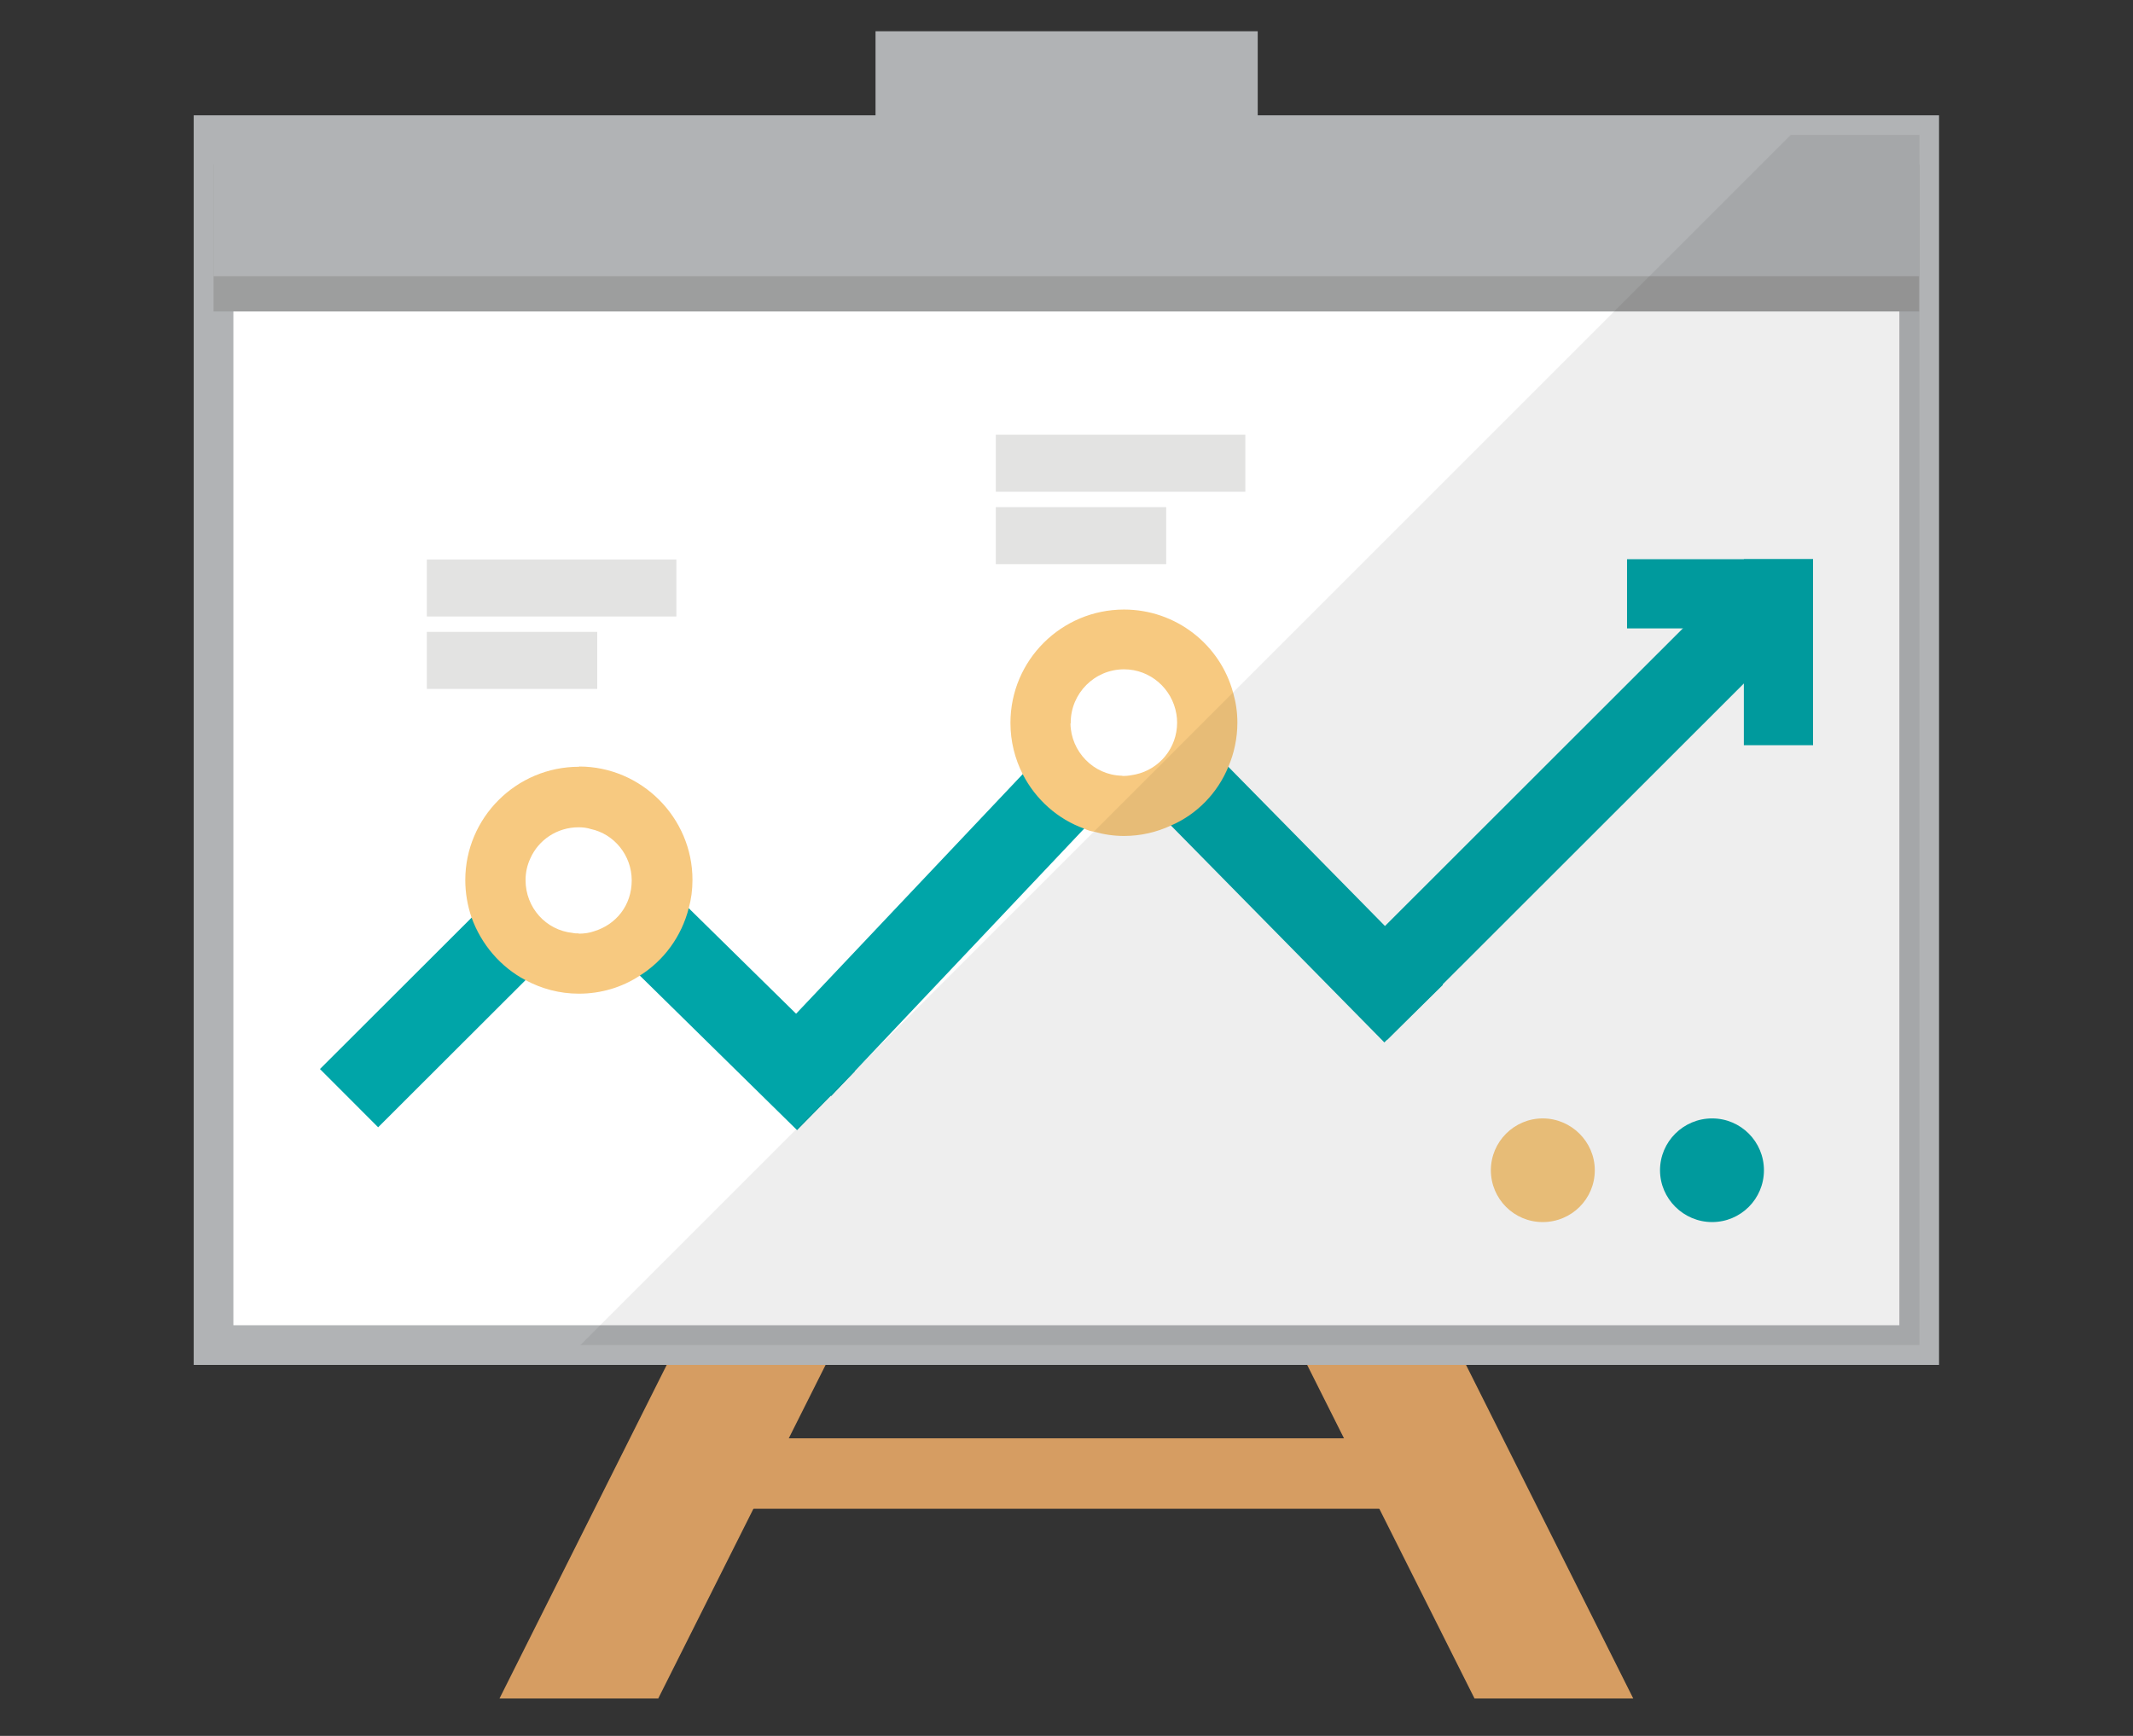 <?xml version="1.0" encoding="UTF-8"?>
<svg id="_レイヤー_2" xmlns="http://www.w3.org/2000/svg" width="86" height="70" version="1.1" viewBox="0 0 86 70">
  <rect x="0" y="0" width="86" height="70" fill="#333333" stroke="none"/>
  <!-- Generator: Adobe Illustrator 29.7.1, SVG Export Plug-In . SVG Version: 2.1.1 Build 8)  -->
  <defs>
    <style>
      .st0 {
        fill: none;
      }

      .st1 {
        fill: #e3e3e2;
      }

      .st2 {
        fill: #050303;
        opacity: .07;
      }

      .st2, .st3, .st4 {
        isolation: isolate;
      }

      .st5 {
        fill: #00a5a8;
      }

      .st6, .st3 {
        fill: #fff;
      }

      .st7 {
        fill: #9d9e9e;
      }

      .st3 {
        stroke: #b1b3b5;
        stroke-miterlimit: 10;
        stroke-width: 1.6px;
      }

      .st8 {
        fill: #d69d62;
      }

      .st4 {
        fill: #b1b3b5;
      }

      .st9 {
        fill: #f7c980;
      }
    </style>
  </defs>
  <g id="text">
    <g>
      <g>
        <polygon class="st8" points="35.78 50.07 26.54 68.49 20.14 68.49 30.66 47.5 35.78 50.07"/>
        <polygon class="st8" points="65.85 68.49 59.45 68.49 50.21 50.07 55.33 47.5 65.85 68.49"/>
        <rect class="st8" x="27.93" y="58" width="29.99" height="2.84"/>
        <rect class="st3" x="8.61" y="5.45" width="68.77" height="48.79"/>
        <g>
          <path class="st9" d="M64.3,47.19c0,1.16-.94,2.09-2.1,2.09s-2.09-.94-2.09-2.09.94-2.09,2.09-2.09,2.1.94,2.1,2.09Z"/>
          <path class="st5" d="M71.12,47.19c0,1.16-.94,2.09-2.09,2.09s-2.1-.94-2.1-2.09.94-2.09,2.1-2.09,2.09.94,2.09,2.09Z"/>
        </g>
        <rect class="st7" x="8.61" y="6.63" width="68.77" height="5.93"/>
        <g>
          <rect class="st5" x="51.394" y="30.967" width="23.02" height="3.31" transform="translate(-4.65 54.011) rotate(-44.98)"/>
          <g>
            <rect class="st5" x="12.128" y="37.92" width="13.31" height="3.32" transform="translate(-22.476 24.846) rotate(-44.96)"/>
            <rect class="st5" x="26.488" y="32.099" width="3.32" height="14.45" transform="translate(-19.628 31.829) rotate(-45.49)"/>
          </g>
          <g>
            <rect class="st5" x="49.625" y="26.915" width="3.31" height="16.3" transform="translate(-9.867 46.03) rotate(-44.53)"/>
            <rect class="st5" x="29.229" y="34.25" width="19.7" height="3.31" transform="translate(-13.86 39.629) rotate(-46.6)"/>
          </g>
          <g>
            <rect class="st5" x="65.6" y="22.55" width="7.5" height="2.79"/>
            <rect class="st5" x="70.31" y="22.55" width="2.79" height="7.5"/>
          </g>
          <g>
            <path class="st6" d="M26.7,35.5c0,1.85-1.5,3.36-3.36,3.36s-3.36-1.51-3.36-3.36,1.5-3.36,3.36-3.36,3.36,1.5,3.36,3.36Z"/>
            <path class="st9" d="M23.34,30.92c-2.52,0-4.58,2.05-4.58,4.57,0,.52.09,1.03.25,1.5.39,1.09,1.17,2,2.17,2.53.65.35,1.38.55,2.16.55.9,0,1.75-.26,2.46-.73.97-.61,1.68-1.58,1.97-2.72.1-.36.15-.74.15-1.14,0-2.51-2.06-4.57-4.57-4.57l-.01.01ZM23.34,37.64c-.09,0-.17,0-.25-.02-1.08-.11-1.9-1.02-1.9-2.13,0-.32.07-.61.19-.87.33-.75,1.08-1.26,1.95-1.26.17,0,.33.02.49.07.94.2,1.65,1.06,1.65,2.07s-.63,1.78-1.51,2.05c-.19.07-.41.1-.63.1l.01-.01Z"/>
          </g>
          <g>
            <path class="st6" d="M48.67,29.14c0,1.86-1.5,3.36-3.36,3.36s-3.36-1.5-3.36-3.36,1.5-3.36,3.36-3.36,3.36,1.5,3.36,3.36Z"/>
            <path class="st9" d="M49.72,27.94c-.52-1.94-2.3-3.36-4.4-3.36-2.52,0-4.58,2.04-4.58,4.57,0,.75.18,1.45.5,2.08.52,1.01,1.41,1.81,2.49,2.19.12.06.25.1.39.12.39.11.78.17,1.2.17.67,0,1.31-.15,1.89-.42,1.05-.45,1.89-1.32,2.32-2.38.23-.54.36-1.15.36-1.77,0-.42-.06-.82-.17-1.2ZM43.17,29.17v-.03c0-1.18.96-2.15,2.15-2.15,1.06,0,1.94.78,2.11,1.8.02.11.03.23.03.35,0,1.02-.71,1.88-1.68,2.09-.15.03-.31.06-.47.06-.03,0-.06,0-.09-.01-1.13-.03-2.04-.97-2.06-2.1l.01-.01Z"/>
          </g>
        </g>
        <rect class="st4" x="8.61" y="5.21" width="68.77" height="5.93"/>
        <rect class="st4" x="35.3" y="1.26" width="15.41" height="5.93"/>
        <rect class="st1" x="17.21" y="22.56" width="10.06" height="2.3"/>
        <rect class="st1" x="17.21" y="25.48" width="6.87" height="2.3"/>
        <rect class="st1" x="40.15" y="17.53" width="10.06" height="2.3"/>
        <rect class="st1" x="40.15" y="20.45" width="6.87" height="2.3"/>
      </g>
      <polygon class="st2" points="77.39 5.44 72.2 5.44 23.4 54.24 77.39 54.24 77.39 5.44"/>
    </g>
    <rect class="st0" y="0" width="86" height="70"/>
  </g>
</svg>